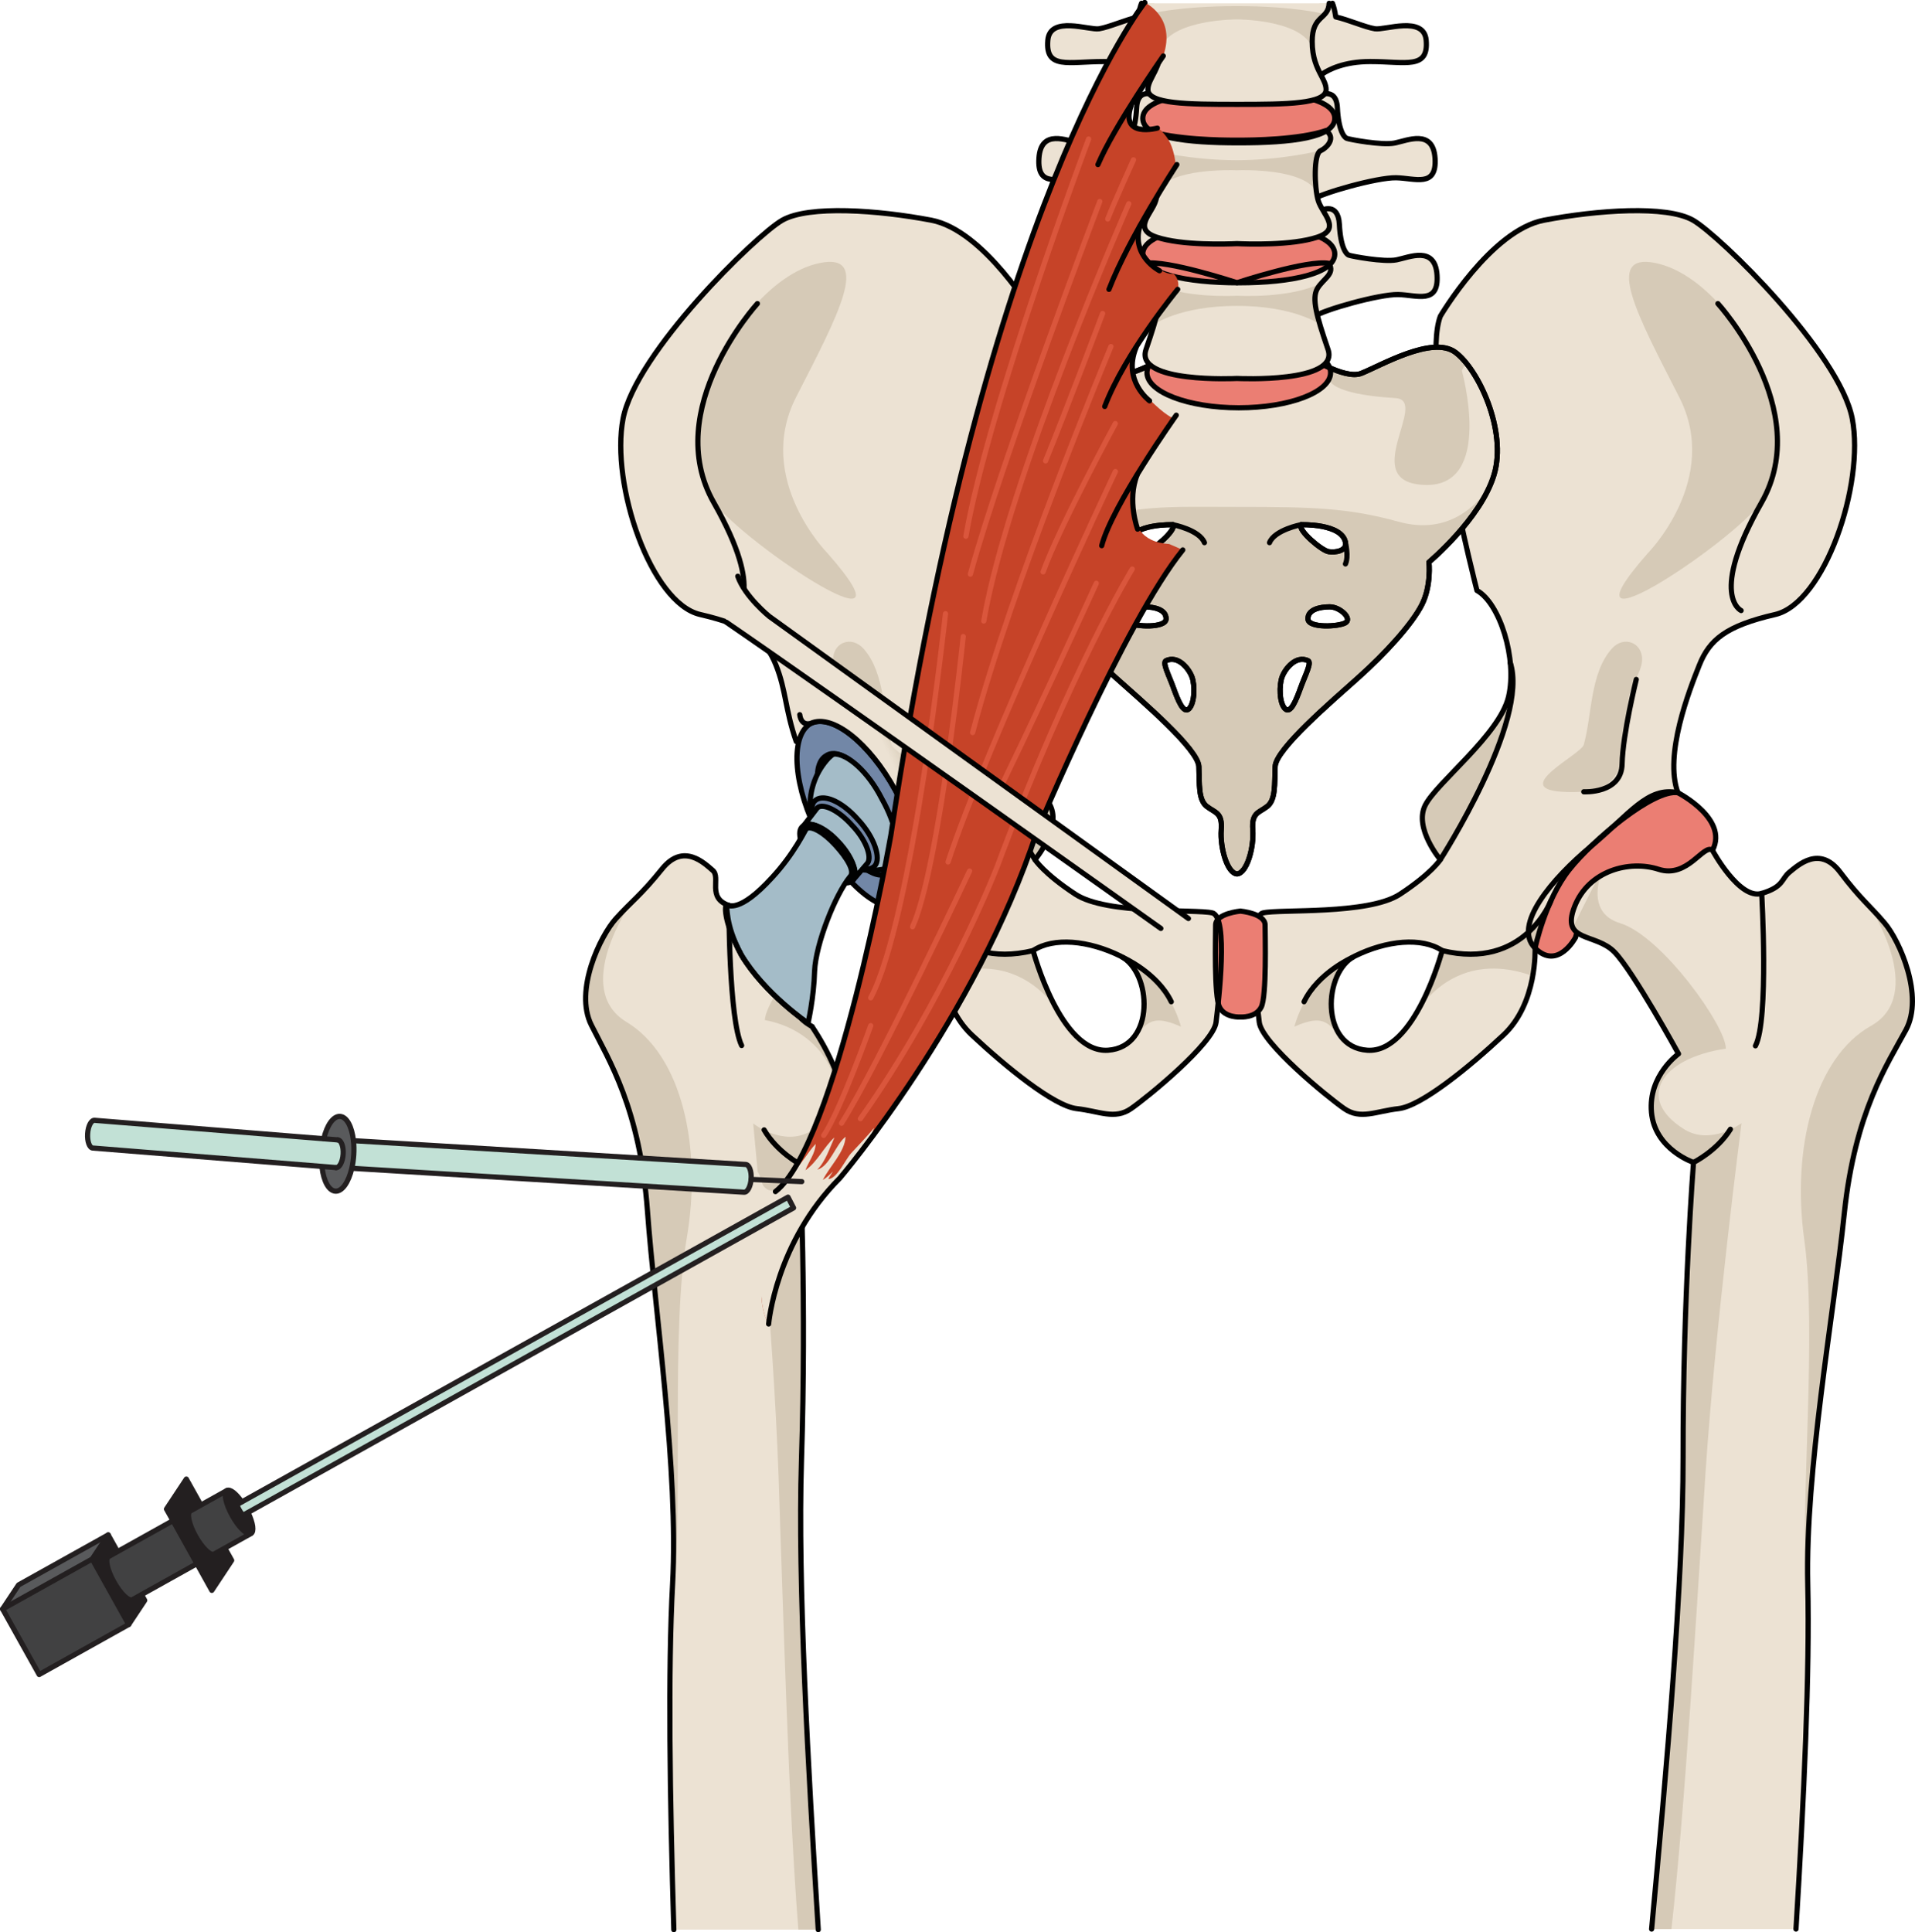<?xml version="1.0" encoding="utf-8"?>
<!-- Generator: Adobe Illustrator 16.0.0, SVG Export Plug-In . SVG Version: 6.00 Build 0)  -->
<!DOCTYPE svg PUBLIC "-//W3C//DTD SVG 1.1//EN" "http://www.w3.org/Graphics/SVG/1.1/DTD/svg11.dtd">
<svg version="1.1" id="Layer_1" xmlns="http://www.w3.org/2000/svg" xmlns:xlink="http://www.w3.org/1999/xlink" x="0px" y="0px"
	 width="368.659px" height="371.953px" viewBox="0 0 368.659 371.953" enable-background="new 0 0 368.659 371.953"
	 xml:space="preserve">
<g>
	<g>
		<path fill="#ECE2D3" d="M124.643,233.092c1.451,19.707,6.018,49.951,4.844,71.762c-0.9,16.697-0.537,41.123,0.238,66.598h27.797
			c-1.938-31.01-3.984-66.629-3.229-90.354c0.982-30.799-0.27-56.986-0.27-56.986s7.531-2.271,8.402-9.402
			c0.867-7.131-6.078-17.064-6.078-17.064s0.012-0.018,0.021-0.033c-0.633-0.348-1.242-0.738-1.787-1.238
			c-2.289-2.098-4.027-5.014-5.328-7.807c-1.262-2.709-1.742-8.205-2.381-10.775c-0.545-2.209-3.654-1.76-5.156-3.406
			c-0.477,0.07-0.945,0.047-1.4-0.105c-4.275-1.432-1.506-5.357-3.098-6.725c-1.594-1.367-5.637-5.408-9.752-0.301
			c-4.111,5.109-5.926,6.279-8.902,9.582c-2.979,3.299-8.053,13.805-4.727,20.473C117.17,203.973,123.191,213.383,124.643,233.092z"
			/>
		<path fill="#D6CAB7" d="M132.205,238.344c3.01-17.582-0.955-35.197-11.588-41.607s0.854-22.904,0.854-22.904l0,0
			c-0.926,0.914-1.844,1.82-2.906,3.002c-2.979,3.301-8.051,13.807-4.723,20.475c3.328,6.666,9.35,16.076,10.801,35.783
			c1.455,19.707,6.021,49.951,4.846,71.764c-0.07,1.254-0.115,2.555-0.146,3.895c0.213-0.756,0.381-1.615,0.471-2.633
			C131.41,288.371,129.201,255.926,132.205,238.344z"/>
		<path fill="#D6CAB7" d="M156.016,217.775c-5.234,3.037-11.023-1.508-11.023-1.508s3.887,39.271,4.881,67.766
			c0.912,26.006,1.926,63.715,3.82,87.418h3.828c-1.938-31.01-3.984-66.629-3.229-90.354c0.982-30.799-0.27-56.986-0.27-56.986
			s7.531-2.271,8.402-9.402c0.867-7.131-6.078-17.064-6.078-17.064s0.012-0.018,0.021-0.033c-0.633-0.348-1.242-0.738-1.787-1.238
			c-1.846-1.693-3.332-3.922-4.521-6.184c-1.723,2.684-2.803,4.961-2.811,6.176C159.828,198.621,165.607,212.207,156.016,217.775z"
			/>
		<path fill="none" stroke="#010101" stroke-linecap="round" stroke-linejoin="round" stroke-miterlimit="10" d="M157.521,371.451
			c-1.938-31.01-3.984-66.629-3.229-90.354c0.982-30.799-0.27-56.986-0.27-56.986s7.531-2.271,8.402-9.402
			c0.867-7.131-6.078-17.064-6.078-17.064s0.012-0.018,0.021-0.033c-0.633-0.348-1.242-0.738-1.787-1.238
			c-2.289-2.098-4.027-5.014-5.328-7.807c-1.262-2.709-1.742-8.205-2.381-10.775c-0.545-2.209-3.654-1.76-5.156-3.406
			c-0.477,0.07-0.945,0.047-1.4-0.105c-4.275-1.432-1.506-5.357-3.098-6.725c-1.594-1.367-5.637-5.408-9.752-0.301
			c-4.111,5.109-5.926,6.279-8.902,9.582c-2.979,3.299-8.053,13.805-4.727,20.473c3.33,6.666,9.354,16.076,10.805,35.783
			c1.451,19.709,6.018,49.951,4.844,71.764c-0.9,16.699-0.537,41.125,0.238,66.598"/>
		<path fill="none" stroke="#010101" stroke-linecap="round" stroke-linejoin="round" stroke-miterlimit="10" d="M140.316,174.277
			c0,0-0.01,21.908,2.455,26.982"/>
		<path fill="none" stroke="#010101" stroke-linecap="round" stroke-linejoin="round" stroke-miterlimit="10" d="M154.025,224.111
			c0,0-4.443-2.355-6.922-6.611"/>
	</g>
	<g>
		<g>
			<g>
				<path fill="#ECE2D3" d="M233.373,175.727c-3.164-0.752-20.258,0.398-26.34-3.582c-6.08-3.982-7.783-6.658-7.783-6.658
					s5.107-6.082,2.92-10.461c-2.189-4.377-14.355-13.623-16.059-20.92c-1.701-7.297,1.703-18.002,6.084-20.436
					c0,0,10.947-42.33,7.055-52.79c0,0-9.73-16.542-19.947-18.487c-10.221-1.947-23.598-2.919-28.707,0
					c-5.107,2.919-28.215,25.543-30.65,38.191c-2.432,12.652,5.352,35.52,14.84,37.707c9.486,2.191,12.65,4.865,14.596,9.732
					c1.945,4.865,2.225,8.568,3.895,14.705c4.623-0.73,16.539,18.865,21.162,24.703s6.568,15.082,6.568,15.082
					s-0.486,10.566,6.08,16.719c6.57,6.148,15.814,13.689,20.191,14.178c4.379,0.486,7.299,2.189,10.461,0
					c3.162-2.188,15.879-12.574,16.363-16.625C234.586,192.732,236.533,176.479,233.373,175.727z M213.297,202.168
					c-9.17,0.631-14.41-19.186-14.41-19.186c3.932-2.619,10.699-1.963,16.813,1.057
					C221.811,187.061,222.463,201.541,213.297,202.168z"/>
				<path fill="#D6CAB7" d="M199.25,165.486c0,0,5.107-6.082,2.92-10.461c-2.189-4.377-14.355-13.623-16.059-20.92
					c-0.469-2.014-0.539-4.289-0.314-6.578C182.055,138.77,199.25,165.486,199.25,165.486z"/>
				<g>
					<path fill="#D6CAB7" d="M181.457,187.879c12.525-4.531,19.451,2.779,22.018,6.471c-2.92-5.197-4.514-11.098-4.58-11.344
						c-2.75,0.457-5.783,1.115-9.074,0.674c-7.77-1.045-11.234-8.879-11.234-8.879h-0.027c1.691,4.121,2.447,7.713,2.447,7.713
						S180.904,184.813,181.457,187.879z"/>
					<path fill="#D6CAB7" d="M214.055,183.293l-0.008,0.002c0.555,0.23,1.105,0.477,1.65,0.744
						c4.941,2.441,6.313,12.375,1.809,16.42l0.004-0.002c3.184-2.787,3.389-5.693,9.846-2.828
						C224.125,186.275,214.055,183.293,214.055,183.293z"/>
					<polygon fill="#D6CAB7" points="204.645,196.277 204.639,196.268 204.645,196.281 					"/>
				</g>
				<path fill="#D6CAB7" d="M162.381,123.738c-1.414,0.566-2.375,2.201-1.828,4.346c0.564,2.229,2.031,3.865,2.4,6.273
					c0.473,3.039,0.689,6.143,1.021,9.201c0.566,5.213,1.629,9.463,11.775,8.857c10.15-0.604-3.588-7.162-4.119-9.063
					c-1.604-5.723-1.189-13.779-5.389-18.479C165.045,123.537,163.555,123.268,162.381,123.738z"/>
				<path fill="#D6CAB7" d="M159.316,106.504c0,0-14.143-14.268-6.047-30.074c8.092-15.806,14.523-27.775,4.609-25.811
					c-9.912,1.969-18.852,15.018-20.969,22.286c-2.117,7.267-3.594,15.942,0,22.913
					C140.506,102.785,178.699,128.543,159.316,106.504z"/>
				<g>
					<path fill="#EB7E73" d="M323.01,152.592c0,0,10.461,5.354,6.324,11.68c-4.133,6.324-10.947,3.406-10.947,3.406
						s-6.566,0.484-9.973,3.162c-3.408,2.674-5.107,9.611-5.107,9.611s-3.406,6.441-7.787,2.063
						c-4.377-4.375,3.262-13.348,10.773-19.615C313.803,156.633,317.17,151.375,323.01,152.592z"/>
					<path fill="#ECE2D3" d="M242.422,196.785c0.486,4.051,13.203,14.438,16.363,16.625c3.164,2.189,6.084,0.486,10.463,0
						c4.377-0.488,13.621-8.027,20.191-14.178c6.566-6.152,6.08-16.719,6.08-16.719s1.943-9.244,6.566-15.082
						c4.625-5.838,16.301-15.568,20.924-14.838c-2.676-7.299,2.188-19.705,4.133-24.568c1.947-4.867,5.111-7.543,14.598-9.734
						c9.49-2.188,17.271-25.055,14.838-37.705c-2.434-12.649-25.541-35.274-30.65-38.192c-5.107-2.918-18.488-1.947-28.705,0
						c-10.217,1.946-19.947,18.487-19.947,18.487c-3.895,10.46,7.053,52.791,7.053,52.791c4.381,2.432,7.789,13.137,6.086,20.436
						c-1.705,7.297-13.869,16.543-16.055,20.92c-2.189,4.379,2.916,10.459,2.916,10.459s-1.703,2.676-7.783,6.658
						c-6.084,3.982-23.176,2.832-26.34,3.584C239.99,176.479,241.936,192.732,242.422,196.785z M260.828,184.039
						c6.111-3.018,12.881-3.676,16.807-1.055c0,0-5.236,19.814-14.404,19.186C254.059,201.541,254.717,187.061,260.828,184.039z"/>
					<path fill="#D6CAB7" d="M277.275,165.486c0,0-5.105-6.082-2.916-10.461c2.186-4.379,14.35-13.623,16.055-20.92
						c0.469-2.014,0.539-4.289,0.318-6.578C294.469,138.77,277.275,165.486,277.275,165.486z"/>
					<g>
						<path fill="#D6CAB7" d="M295.068,187.879c-12.527-4.531-19.451,2.779-22.016,6.471c2.916-5.197,4.512-11.098,4.578-11.344
							c2.75,0.457,5.781,1.115,9.07,0.674c7.773-1.045,11.238-8.879,11.238-8.879h0.027c-1.689,4.121-2.447,7.713-2.447,7.713
							S295.617,184.813,295.068,187.879z"/>
						<path fill="#D6CAB7" d="M262.471,183.293l0.008,0.002c-0.557,0.23-1.105,0.477-1.65,0.744
							c-4.941,2.441-6.313,12.375-1.811,16.42v-0.002c-3.186-2.787-3.393-5.693-9.848-2.828
							C252.4,186.275,262.471,183.293,262.471,183.293z"/>
						<polygon fill="#D6CAB7" points="271.879,196.277 271.885,196.268 271.879,196.281 						"/>
					</g>
					<path fill="#D6CAB7" d="M314.145,123.738c1.414,0.566,2.371,2.201,1.826,4.346c-0.563,2.229-2.027,3.865-2.402,6.273
						c-0.469,3.039-0.686,6.143-1.016,9.201c-0.568,5.213-1.631,9.463-11.779,8.857c-10.148-0.604,3.588-7.162,4.121-9.063
						c1.6-5.723,1.188-13.779,5.391-18.479C311.479,123.537,312.969,123.268,314.145,123.738z"/>
					<path fill="#D6CAB7" d="M317.209,106.504c0,0,14.143-14.268,6.049-30.074c-8.098-15.806-14.525-27.775-4.613-25.811
						c9.914,1.968,18.854,15.017,20.969,22.285c2.121,7.267,3.596,15.943,0,22.912C336.02,102.785,297.824,128.543,317.209,106.504z
						"/>
					<path fill="none" stroke="#010101" stroke-linecap="round" stroke-linejoin="round" stroke-miterlimit="10" d="M323.01,152.592
						c0,0,10.461,5.354,6.324,11.68c-4.133,6.324-10.947,3.406-10.947,3.406s-6.566,0.484-9.973,3.162
						c-3.408,2.674-5.107,9.611-5.107,9.611s-3.406,6.441-7.787,2.063c-4.377-4.375,3.262-13.348,10.773-19.615
						C313.803,156.633,317.17,151.375,323.01,152.592z"/>
					<path fill="none" stroke="#010101" stroke-linecap="round" stroke-linejoin="round" stroke-miterlimit="10" d="
						M242.422,196.785c0.486,4.051,13.203,14.438,16.363,16.625c3.164,2.189,6.084,0.486,10.463,0
						c4.377-0.488,13.621-8.027,20.191-14.178c6.566-6.152,6.08-16.719,6.08-16.719s1.943-9.244,6.566-15.082
						c4.625-5.838,16.301-15.568,20.924-14.838c-2.676-7.299,2.188-19.705,4.133-24.568c1.947-4.867,5.111-7.543,14.598-9.734
						c9.49-2.188,17.271-25.055,14.838-37.705c-2.434-12.649-25.541-35.274-30.65-38.192c-5.107-2.918-18.488-1.947-28.705,0
						c-10.217,1.946-19.947,18.487-19.947,18.487c-3.895,10.46,7.053,52.791,7.053,52.791c4.381,2.432,7.789,13.137,6.086,20.436
						c-1.705,7.297-13.869,16.543-16.055,20.92c-2.189,4.379,2.916,10.459,2.916,10.459s-1.703,2.676-7.783,6.658
						c-6.084,3.982-23.176,2.832-26.34,3.584C239.99,176.479,241.936,192.732,242.422,196.785z M260.828,184.039
						c6.111-3.018,12.881-3.676,16.807-1.055c0,0-5.236,19.814-14.404,19.186C254.059,201.541,254.717,187.061,260.828,184.039z"/>
					<path fill="none" stroke="#010101" stroke-linecap="round" stroke-linejoin="round" stroke-miterlimit="10" d="M330.719,58.44
						c0,0,18.598,20.363,8.398,38.296c-10.195,17.93-3.93,20.795-3.93,20.795"/>
					<path fill="none" stroke="#010101" stroke-linecap="round" stroke-linejoin="round" stroke-miterlimit="10" d="
						M315.002,130.791c0,0-2.607,10.486-2.729,16.27c-0.123,5.783-7.379,5.355-7.379,5.355"/>
					<path fill="none" stroke="#010101" stroke-linecap="round" stroke-linejoin="round" stroke-miterlimit="10" d="
						M277.275,165.486c0,0,17.195-26.721,13.455-37.961"/>
					<path fill="none" stroke="#010101" stroke-linecap="round" stroke-linejoin="round" stroke-miterlimit="10" d="M298.59,173.365
						c0,0-5.119,13.479-20.955,9.619"/>
					<path fill="none" stroke="#010101" stroke-linecap="round" stroke-linejoin="round" stroke-miterlimit="10" d="
						M260.365,184.297c0,0-6.604,2.916-9.32,8.533"/>
				</g>
				<path fill="#EB7E73" d="M238.789,195.766c0,0,2.947,0.219,4.014-1.898c1.066-2.115,0.746-13.551,0.746-15.801
					c0-2.248-4.76-2.684-4.76-2.684s-4.766,0.438-4.766,2.684c0,2.25-0.322,13.686,0.746,15.801
					C235.838,195.984,238.789,195.766,238.789,195.766z"/>
				<path fill="none" stroke="#010101" stroke-linecap="round" stroke-linejoin="round" stroke-miterlimit="10" d="M233.373,175.727
					c-3.164-0.752-20.258,0.398-26.34-3.582c-6.08-3.982-7.783-6.658-7.783-6.658s5.107-6.082,2.92-10.461
					c-2.189-4.377-14.355-13.623-16.059-20.92c-1.701-7.297,1.703-18.002,6.084-20.436c0,0,10.947-42.33,7.055-52.79
					c0,0-9.73-16.542-19.947-18.487c-10.221-1.947-23.598-2.919-28.707,0c-5.107,2.919-28.215,25.543-30.65,38.191
					c-2.432,12.652,5.352,35.52,14.84,37.707c9.486,2.191,12.65,4.865,14.596,9.732c1.945,4.865,1.764,8.568,3.895,14.705
					c4.623-0.73,16.539,18.865,21.162,24.703s6.568,15.082,6.568,15.082s-0.486,10.566,6.08,16.719
					c6.57,6.148,15.814,13.689,20.191,14.178c4.379,0.486,7.299,2.189,10.461,0c3.162-2.188,15.879-12.574,16.363-16.625
					C234.586,192.732,236.533,176.479,233.373,175.727z M213.297,202.168c-9.17,0.631-14.41-19.186-14.41-19.186
					c3.932-2.619,10.699-1.963,16.813,1.057C221.811,187.061,222.463,201.541,213.297,202.168z"/>
				<path fill="none" stroke="#010101" stroke-linecap="round" stroke-linejoin="round" stroke-miterlimit="10" d="M145.807,58.44
					c0,0-18.598,20.363-8.402,38.296c10.195,17.93,3.934,20.795,3.934,20.795"/>
				<path fill="none" stroke="#010101" stroke-linecap="round" stroke-linejoin="round" stroke-miterlimit="10" d="M199.25,165.486
					c0,0-17.197-26.721-13.453-37.961"/>
				<path fill="none" stroke="#010101" stroke-linecap="round" stroke-linejoin="round" stroke-miterlimit="10" d="M177.936,173.365
					c0,0,5.119,13.479,20.951,9.619"/>
				<path fill="none" stroke="#010101" stroke-linecap="round" stroke-linejoin="round" stroke-miterlimit="10" d="M216.162,184.297
					c0,0,6.6,2.916,9.32,8.533"/>
				<path fill="none" stroke="#010101" stroke-linecap="round" stroke-linejoin="round" stroke-miterlimit="10" d="M238.789,195.766
					c0,0,2.947,0.219,4.014-1.898c1.066-2.115,0.746-13.551,0.746-15.801c0-2.248-4.76-2.684-4.76-2.684s-4.766,0.438-4.766,2.684
					c0,2.25-0.322,13.686,0.746,15.801C235.838,195.984,238.789,195.766,238.789,195.766z"/>
			</g>
			<g>
				<g>
					<path fill="#ECE2D3" d="M280.162,67.81c-4.426-3.252-14.303,2.552-18.102,4.061c-3.258,1.295-10.506-3.48-10.506-3.48
						l-13.412-0.118l-13.42,0.118c0,0-7.248,4.775-10.504,3.48c-3.801-1.509-13.67-7.313-18.102-4.061
						c-4.43,3.248-10,15.09-7.469,23.567c2.529,8.473,12.529,16.832,12.529,16.832s-0.504,4.527,1.393,8.244
						c1.9,3.713,6.963,9.287,12.154,13.93c5.189,4.643,15.945,13.816,16.074,17.18c0.127,3.369-0.129,6.389,1.518,7.666
						c1.645,1.275,3.039,1.16,2.783,4.525c-0.25,3.367,1.141,8.359,3.039,8.475c1.898-0.115,3.289-5.107,3.039-8.475
						c-0.256-3.365,1.139-3.25,2.783-4.525c1.646-1.277,1.395-4.297,1.521-7.666c0.125-3.363,10.883-12.537,16.072-17.18
						s10.248-10.217,12.146-13.93c1.902-3.717,1.393-8.244,1.393-8.244s10.004-8.359,12.531-16.832
						C290.16,82.898,284.594,71.057,280.162,67.81z M217.254,104.459c0.609-3.73,8.563-3.453,8.563-3.453
						c0.668,1.057-3.943,4.953-5.283,5.18C219.201,106.404,216.998,106.057,217.254,104.459z M217.254,119.879
						c-1.332-0.779,1.035-3.061,3.039-3.061c2,0,4.248,0.555,4.188,2.334C224.422,120.938,218.594,120.658,217.254,119.879z
						 M228.914,136.416c-1.094,1.111-2.188-1.727-3.031-4.066c-0.846-2.338-2.18-4.82-1.4-5.18c2.311-1.057,4.369,1.506,4.979,3.121
						C230.066,131.904,230.006,135.301,228.914,136.416z M250.463,101.006c0,0,7.953-0.277,8.561,3.453
						c0.262,1.598-1.941,1.945-3.277,1.727C254.412,105.959,249.799,102.063,250.463,101.006z M250.4,132.35
						c-0.846,2.34-1.939,5.178-3.031,4.066c-1.094-1.115-1.154-4.512-0.545-6.125c0.604-1.615,2.664-4.178,4.975-3.121
						C252.578,127.529,251.244,130.012,250.4,132.35z M259.023,119.879c-1.336,0.779-7.164,1.059-7.225-0.725
						c-0.063-1.781,2.186-2.336,4.189-2.336S260.359,119.1,259.023,119.879z"/>
					<g>
						<path fill="#D6CAB7" d="M280.162,67.81c-4.426-3.252-14.303,2.552-18.102,4.061c-1.43,0.57-3.627-0.033-5.646-0.892
							c-0.236,0.12-0.471,0.234-0.705,0.356c-1.361,3.703,6.266,4.887,12.951,5.297c6.688,0.408-7.582,16.358,5.723,16.718
							c13.301,0.361,7.035-22.015,7.035-22.015l0.801-1.505C281.527,68.989,280.834,68.301,280.162,67.81z"/>
						<path fill="#D6CAB7" d="M205.709,76.632c6.629-0.404,14.164-1.572,12.982-5.195c-1.66,0.588-3.314,0.894-4.473,0.434
							c-3.801-1.509-13.67-7.313-18.102-4.061c-1.035,0.759-2.129,1.987-3.17,3.526l0,0c0,0-6.26,22.377,7.041,22.016
							C213.289,92.992,199.02,77.04,205.709,76.632z"/>
					</g>
					<path fill="#D6CAB7" d="M286.883,93.398c-2.363,3.672-7.902,9.727-17.65,7.031c-9.713-2.688-16.705-2.85-30.762-2.85
						c-14.049,0-19.832-0.5-31.426,3.422c-11.529,3.896-17.605-7.529-17.668-7.65c3.307,7.75,11.803,14.855,11.803,14.855
						s-0.506,4.527,1.393,8.244c1.898,3.713,6.961,9.289,12.154,13.93c5.188,4.645,15.943,13.816,16.072,17.182
						c0.129,3.367-0.129,6.387,1.518,7.664c1.645,1.275,3.039,1.162,2.785,4.525c-0.25,3.369,1.139,8.359,3.041,8.477
						c1.898-0.115,3.289-5.107,3.035-8.477c-0.252-3.363,1.143-3.25,2.783-4.525c1.646-1.277,1.395-4.297,1.521-7.664
						c0.125-3.365,10.887-12.537,16.072-17.182c5.189-4.643,10.252-10.217,12.15-13.93c1.898-3.717,1.393-8.244,1.393-8.244
						S283.555,101.133,286.883,93.398z M217.254,104.459c0.609-3.73,8.563-3.453,8.563-3.453c0.668,1.057-3.943,4.953-5.283,5.18
						C219.201,106.404,216.998,106.057,217.254,104.459z M217.254,119.879c-1.332-0.779,1.035-3.061,3.039-3.061
						c2,0,4.248,0.555,4.188,2.334C224.422,120.938,218.594,120.658,217.254,119.879z M228.914,136.416
						c-1.094,1.111-2.188-1.727-3.031-4.066c-0.846-2.338-2.18-4.82-1.4-5.18c2.311-1.057,4.369,1.506,4.979,3.121
						C230.066,131.904,230.006,135.301,228.914,136.416z M250.463,101.006c0,0,7.953-0.277,8.561,3.453
						c0.262,1.598-1.941,1.945-3.277,1.727C254.412,105.959,249.799,102.063,250.463,101.006z M250.4,132.35
						c-0.846,2.34-1.939,5.178-3.031,4.066c-1.094-1.115-1.154-4.512-0.545-6.125c0.604-1.615,2.664-4.178,4.975-3.121
						C252.578,127.529,251.244,130.012,250.4,132.35z M259.023,119.879c-1.336,0.779-7.164,1.059-7.225-0.725
						c-0.063-1.781,2.186-2.336,4.189-2.336S260.359,119.1,259.023,119.879z"/>
					<path fill="#EB7E73" d="M256.15,71.739c0,3.731-7.916,6.76-17.68,6.76c-9.76,0-17.668-3.028-17.668-6.76
						c0-3.732,7.908-6.757,17.668-6.757C248.234,64.981,256.15,68.007,256.15,71.739z"/>
					<path fill="none" stroke="#010101" stroke-linecap="round" stroke-linejoin="round" stroke-miterlimit="10" d="M280.162,67.81
						c-4.426-3.252-14.303,2.552-18.102,4.061c-3.258,1.295-10.506-3.48-10.506-3.48l-13.412-0.118l-13.42,0.118
						c0,0-7.248,4.775-10.504,3.48c-3.801-1.509-13.67-7.313-18.102-4.061c-4.43,3.248-10,15.09-7.469,23.567
						c2.529,8.473,12.529,16.832,12.529,16.832s-0.504,4.527,1.393,8.244c1.9,3.713,6.963,9.287,12.154,13.93
						c5.189,4.643,15.945,13.816,16.074,17.18c0.127,3.369-0.129,6.389,1.518,7.666c1.645,1.275,3.039,1.16,2.783,4.525
						c-0.25,3.367,1.141,8.359,3.039,8.475c1.898-0.115,3.289-5.107,3.039-8.475c-0.256-3.365,1.139-3.25,2.783-4.525
						c1.646-1.277,1.395-4.297,1.521-7.666c0.125-3.363,10.883-12.537,16.072-17.18s10.248-10.217,12.146-13.93
						c1.902-3.717,1.393-8.244,1.393-8.244s10.004-8.359,12.531-16.832C290.16,82.898,284.594,71.057,280.162,67.81z
						 M217.254,104.459c0.609-3.73,8.563-3.453,8.563-3.453c0.668,1.057-3.943,4.953-5.283,5.18
						C219.201,106.404,216.998,106.057,217.254,104.459z M217.254,119.879c-1.332-0.779,1.035-3.061,3.039-3.061
						c2,0,4.248,0.555,4.188,2.334C224.422,120.938,218.594,120.658,217.254,119.879z M228.914,136.416
						c-1.094,1.111-2.188-1.727-3.031-4.066c-0.846-2.338-2.18-4.82-1.4-5.18c2.311-1.057,4.369,1.506,4.979,3.121
						C230.066,131.904,230.006,135.301,228.914,136.416z M250.463,101.006c0,0,7.953-0.277,8.561,3.453
						c0.262,1.598-1.941,1.945-3.277,1.727C254.412,105.959,249.799,102.063,250.463,101.006z M250.4,132.35
						c-0.846,2.34-1.939,5.178-3.031,4.066c-1.094-1.115-1.154-4.512-0.545-6.125c0.604-1.615,2.664-4.178,4.975-3.121
						C252.578,127.529,251.244,130.012,250.4,132.35z M259.023,119.879c-1.336,0.779-7.164,1.059-7.225-0.725
						c-0.063-1.781,2.186-2.336,4.189-2.336S260.359,119.1,259.023,119.879z"/>
					<path fill="none" stroke="#010101" stroke-linecap="round" stroke-linejoin="round" stroke-miterlimit="10" d="M280.162,67.81
						c-4.426-3.252-14.303,2.552-18.102,4.061c-3.258,1.295-10.506-3.48-10.506-3.48l-13.412-0.118l-13.42,0.118
						c0,0-7.248,4.775-10.504,3.48c-3.801-1.509-13.67-7.313-18.102-4.061c-4.43,3.248-10,15.09-7.469,23.567
						c2.529,8.473,12.529,16.832,12.529,16.832s-0.504,4.527,1.393,8.244c1.9,3.713,6.963,9.287,12.154,13.93
						c5.189,4.643,15.945,13.816,16.074,17.18c0.127,3.369-0.129,6.389,1.518,7.666c1.645,1.275,3.039,1.16,2.783,4.525
						c-0.25,3.367,1.141,8.359,3.039,8.475c1.898-0.115,3.289-5.107,3.039-8.475c-0.256-3.365,1.139-3.25,2.783-4.525
						c1.646-1.277,1.395-4.297,1.521-7.666c0.125-3.363,10.883-12.537,16.072-17.18s10.248-10.217,12.146-13.93
						c1.902-3.717,1.393-8.244,1.393-8.244s10.004-8.359,12.531-16.832C290.16,82.898,284.594,71.057,280.162,67.81z
						 M217.254,104.459c0.609-3.73,8.563-3.453,8.563-3.453c0.668,1.057-3.943,4.953-5.283,5.18
						C219.201,106.404,216.998,106.057,217.254,104.459z M217.254,119.879c-1.332-0.779,1.035-3.061,3.039-3.061
						c2,0,4.248,0.555,4.188,2.334C224.422,120.938,218.594,120.658,217.254,119.879z M228.914,136.416
						c-1.094,1.111-2.188-1.727-3.031-4.066c-0.846-2.338-2.18-4.82-1.4-5.18c2.311-1.057,4.369,1.506,4.979,3.121
						C230.066,131.904,230.006,135.301,228.914,136.416z M250.463,101.006c0,0,7.953-0.277,8.561,3.453
						c0.262,1.598-1.941,1.945-3.277,1.727C254.412,105.959,249.799,102.063,250.463,101.006z M250.4,132.35
						c-0.846,2.34-1.939,5.178-3.031,4.066c-1.094-1.115-1.154-4.512-0.545-6.125c0.604-1.615,2.664-4.178,4.975-3.121
						C252.578,127.529,251.244,130.012,250.4,132.35z M259.023,119.879c-1.336,0.779-7.164,1.059-7.225-0.725
						c-0.063-1.781,2.186-2.336,4.189-2.336S260.359,119.1,259.023,119.879z"/>
					<path fill="none" stroke="#010101" stroke-linecap="round" stroke-linejoin="round" stroke-miterlimit="10" d="M256.15,71.739
						c0,3.731-7.916,6.76-17.68,6.76c-9.76,0-17.668-3.028-17.668-6.76c0-3.732,7.908-6.757,17.668-6.757
						C248.234,64.981,256.15,68.007,256.15,71.739z"/>
					<g>
						<g>
							<path fill="none" stroke="#010101" stroke-linecap="round" stroke-linejoin="round" stroke-miterlimit="10" d="
								M217.254,104.459c0,0-0.66,2.652,0,4.096"/>
							<path fill="none" stroke="#010101" stroke-linecap="round" stroke-linejoin="round" stroke-miterlimit="10" d="
								M225.816,101.006c0,0,5.076,0.98,6.057,3.453"/>
						</g>
						<g>
							<path fill="none" stroke="#010101" stroke-linecap="round" stroke-linejoin="round" stroke-miterlimit="10" d="
								M259.016,104.459c0,0,0.658,2.652,0,4.096"/>
							<path fill="none" stroke="#010101" stroke-linecap="round" stroke-linejoin="round" stroke-miterlimit="10" d="
								M250.457,101.006c0,0-5.08,0.98-6.059,3.453"/>
						</g>
					</g>
					<path fill="#ECE2D3" d="M221.844,40.474c0,0-3.199-1.633-3.422,2.729c-0.221,4.363-1.262,5.725-1.857,5.931
						c-0.594,0.205-6.688,1.362-9.139,0.886s-7.432-2.794-7.805,2.932c-0.371,5.725,3.863,3.819,7.504,3.748
						c3.645-0.069,14.344,2.931,16.275,4.295C225.334,62.356,227.27,44.36,221.844,40.474z"/>
					<path fill="#ECE2D3" d="M254.426,40.474c0,0,3.195-1.633,3.418,2.729c0.225,4.363,1.268,5.725,1.857,5.931
						c0.598,0.205,6.689,1.362,9.143,0.886c2.451-0.479,7.434-2.794,7.801,2.932c0.375,5.725-3.859,3.819-7.502,3.748
						c-3.641-0.069-14.344,2.931-16.275,4.295C250.936,62.356,249.002,44.36,254.426,40.474z"/>
					<path fill="none" stroke="#010101" stroke-linecap="round" stroke-linejoin="round" stroke-miterlimit="10" d="M221.844,40.474
						c0,0-3.199-1.633-3.422,2.729c-0.221,4.363-1.262,5.725-1.857,5.931c-0.594,0.205-6.688,1.362-9.139,0.886
						s-7.432-2.794-7.805,2.932c-0.371,5.725,3.863,3.819,7.504,3.748c3.645-0.069,14.344,2.931,16.275,4.295
						C225.334,62.356,227.27,44.36,221.844,40.474z"/>
					<path fill="none" stroke="#010101" stroke-linecap="round" stroke-linejoin="round" stroke-miterlimit="10" d="M254.426,40.474
						c0,0,3.195-1.633,3.418,2.729c0.225,4.363,1.268,5.725,1.857,5.931c0.598,0.205,6.689,1.362,9.143,0.886
						c2.451-0.479,7.434-2.794,7.801,2.932c0.375,5.725-3.859,3.819-7.502,3.748c-3.641-0.069-14.344,2.931-16.275,4.295
						C250.936,62.356,249.002,44.36,254.426,40.474z"/>
					<path fill="#ECE2D3" d="M253.607,55.54c1.119-1.908,3.482-2.797,2.227-4.842c-4.135-0.746-17.584,3.684-17.699,3.721
						c-0.111-0.037-13.559-4.466-17.699-3.721c-1.258,2.044,1.109,2.934,2.225,4.842c1.115,1.91,0.195,5.181-2.047,11.743
						c-2.227,6.524,17.299,5.578,17.521,5.567c0.225,0.011,19.752,0.957,17.525-5.567C253.418,60.721,252.494,57.45,253.607,55.54z"
						/>
					<path fill="#D6CAB7" d="M253.607,55.54c0.236-0.408,0.531-0.767,0.842-1.104c-5.881,3.072-16.088,2.504-16.307,2.491l0,0
						h-0.008h-0.008l0,0c-0.223,0.013-10.426,0.581-16.307-2.491c0.307,0.335,0.602,0.695,0.838,1.104
						c0.799,1.364,0.551,3.438-0.475,6.902l0.002,0.002c0,0,4.885-3.563,15.949-3.563c11.063,0,15.951,3.563,15.951,3.563v-0.002
						C253.059,58.978,252.811,56.904,253.607,55.54z"/>
					<path fill="#EB7E73" d="M256.957,48.907c0,3.731-8.275,5.53-18.482,5.53s-18.477-1.798-18.477-5.53
						c0-3.734,8.27-5.532,18.477-5.532C248.682,43.374,256.957,45.173,256.957,48.907z"/>
					<path fill="none" stroke="#010101" stroke-linecap="round" stroke-linejoin="round" stroke-miterlimit="10" d="M253.607,55.54
						c1.119-1.908,3.482-2.797,2.227-4.842c-4.135-0.746-17.584,3.684-17.699,3.721c-0.111-0.037-13.559-4.466-17.699-3.721
						c-1.258,2.044,1.109,2.934,2.225,4.842c1.115,1.91,0.195,5.181-2.047,11.743c-2.227,6.524,17.299,5.578,17.521,5.567
						c0.225,0.011,19.752,0.957,17.525-5.567C253.418,60.721,252.494,57.45,253.607,55.54z"/>
					<path fill="none" stroke="#010101" stroke-linecap="round" stroke-linejoin="round" stroke-miterlimit="10" d="M256.957,48.907
						c0,3.731-8.275,5.53-18.482,5.53s-18.477-1.798-18.477-5.53c0-3.734,8.27-5.532,18.477-5.532
						C248.682,43.374,256.957,45.173,256.957,48.907z"/>
					<path fill="#ECE2D3" d="M222.908,18.591c0,0-3.875-2.23-4.096,2.131c-0.223,4.362-1.264,5.727-1.855,5.929
						c-0.598,0.207-6.689,1.364-9.143,0.89c-2.453-0.479-7.434-2.797-7.805,2.929c-0.371,5.724,3.863,3.813,7.508,3.75
						c3.639-0.068,14.342,2.929,16.271,4.294C225.723,39.876,228.334,22.477,222.908,18.591z"/>
					<path fill="#ECE2D3" d="M253.359,18.591c0,0,3.877-2.23,4.098,2.131c0.221,4.362,1.262,5.727,1.859,5.929
						c0.592,0.207,6.689,1.364,9.141,0.89c2.451-0.479,7.43-2.797,7.805,2.929c0.369,5.724-3.863,3.813-7.512,3.75
						c-3.639-0.068-14.338,2.929-16.27,4.294C250.545,39.876,247.939,22.477,253.359,18.591z"/>
					<path fill="none" stroke="#010101" stroke-linecap="round" stroke-linejoin="round" stroke-miterlimit="10" d="M222.908,18.591
						c0,0-3.875-2.23-4.096,2.131c-0.223,4.362-1.264,5.727-1.855,5.929c-0.598,0.207-6.689,1.364-9.143,0.89
						c-2.453-0.479-7.434-2.797-7.805,2.929c-0.371,5.724,3.863,3.813,7.508,3.75c3.639-0.068,14.342,2.929,16.271,4.294
						C225.723,39.876,228.334,22.477,222.908,18.591z"/>
					<path fill="none" stroke="#010101" stroke-linecap="round" stroke-linejoin="round" stroke-miterlimit="10" d="M253.359,18.591
						c0,0,3.877-2.23,4.098,2.131c0.221,4.362,1.262,5.727,1.859,5.929c0.592,0.207,6.689,1.364,9.141,0.89
						c2.451-0.479,7.43-2.797,7.805,2.929c0.369,5.724-3.863,3.813-7.512,3.75c-3.639-0.068-14.338,2.929-16.27,4.294
						C250.545,39.876,247.939,22.477,253.359,18.591z"/>
					<path fill="#EB7E73" d="M256.957,22.779c0,3.731-8.275,4.714-18.482,4.714s-18.477-0.982-18.477-4.714
						c0-3.732,8.27-5.122,18.477-5.122S256.957,19.047,256.957,22.779z"/>
					<path fill="#ECE2D3" d="M254.205,29.024c1.34-0.614,3.045-2.521,1.043-3.885c-5.068,1.741-14.17,1.853-16.76,1.846v-0.006
						c0,0-0.127,0.004-0.354,0.006c-0.227-0.002-0.355-0.006-0.355-0.006v0.006c-2.588,0.006-11.689-0.104-16.756-1.846
						c-2.004,1.363-0.295,3.271,1.041,3.885c1.338,0.614,1.189,6.952,0.447,9.541c-0.744,2.59-4.598,5.501,0.146,7.088
						c4.9,1.642,13.631,1.332,15.477,1.248c1.846,0.084,10.574,0.394,15.473-1.248c4.75-1.587,0.895-4.499,0.15-7.088
						C253.014,35.978,252.869,29.639,254.205,29.024z"/>
					<path fill="#D6CAB7" d="M254.072,29.108c-0.025-0.052-0.039-0.084-0.039-0.084s-7.209,1.806-15.982,1.816
						c-8.777-0.011-15.984-1.816-15.984-1.816c1.059,0.484,1.188,4.555,0.828,7.518l0,0c2.779-4.052,13.59-3.816,15.07-3.765v0.006
						c0,0,0.033-0.001,0.086-0.004c0.051,0.003,0.084,0.004,0.084,0.004v-0.006c1.479-0.052,12.291-0.287,15.07,3.765
						c0.057-0.034,0.109-0.07,0.16-0.104C253.037,33.614,253.148,29.853,254.072,29.108z"/>
					<path fill="none" stroke="#010101" stroke-linecap="round" stroke-linejoin="round" stroke-miterlimit="10" d="M256.957,22.779
						c0,3.731-8.275,4.714-18.482,4.714s-18.477-0.982-18.477-4.714c0-3.732,8.27-5.122,18.477-5.122S256.957,19.047,256.957,22.779
						z"/>
					<path fill="none" stroke="#010101" stroke-linecap="round" stroke-linejoin="round" stroke-miterlimit="10" d="M254.205,29.024
						c1.34-0.614,3.045-2.521,1.043-3.885c-5.068,1.741-14.17,1.853-16.76,1.846v-0.006c0,0-0.127,0.004-0.354,0.006
						c-0.227-0.002-0.355-0.006-0.355-0.006v0.006c-2.588,0.006-11.689-0.104-16.756-1.846c-2.004,1.363-0.295,3.271,1.041,3.885
						c1.338,0.614,1.189,6.952,0.447,9.541c-0.744,2.59-4.598,5.501,0.146,7.088c4.9,1.642,13.631,1.332,15.477,1.248
						c1.846,0.084,10.574,0.394,15.473-1.248c4.75-1.587,0.895-4.499,0.15-7.088C253.014,35.978,252.869,29.639,254.205,29.024z"/>
					<g>
						<path fill="#ECE2D3" d="M222.189,0.636h-2.436c-0.221,0.547-0.443,1.372-0.629,2.621c-2.406,0.533-5.639,1.979-7.547,2.283
							c-1.904,0.304-9.447-2.585-9.859,2.205c-0.492,5.684,3.891,4.104,10.771,4.104c6.883,0,9.867,2.89,9.867,2.89
							S229.354,6.521,222.189,0.636z"/>
						<path fill="#ECE2D3" d="M264.689,5.54c-1.908-0.305-5.141-1.75-7.545-2.283c-0.184-1.249-0.408-2.074-0.633-2.621h-2.436
							c-7.162,5.886-0.164,14.103-0.164,14.103s2.982-2.89,9.865-2.89s11.268,1.579,10.775-4.104
							C274.139,2.955,266.594,5.844,264.689,5.54z"/>
						<path fill="none" stroke="#010101" stroke-linecap="round" stroke-linejoin="round" stroke-miterlimit="10" d="M219.754,0.636
							c-0.221,0.547-0.443,1.372-0.629,2.621c-2.406,0.533-5.639,1.979-7.547,2.283c-1.904,0.304-9.447-2.585-9.859,2.205
							c-0.492,5.684,3.891,4.104,10.771,4.104c5.457,0,8.463,1.817,9.475,2.57"/>
						<path fill="none" stroke="#010101" stroke-linecap="round" stroke-linejoin="round" stroke-miterlimit="10" d="
							M254.262,14.449c0.086-0.064,0.188-0.138,0.305-0.218c1.215-0.828,4.164-2.383,9.215-2.383c6.879,0,11.264,1.579,10.771-4.104
							c-0.414-4.79-7.959-1.9-9.863-2.206c-1.908-0.304-5.141-1.75-7.545-2.281c-0.184-1.25-0.408-2.075-0.633-2.623"/>
						<path fill="#ECE2D3" d="M255.869,0.636h-35.465c0.137,3.211,3.262,2.15,3.262,7.336c0,5.352-2.678,6.987-2.678,9.28
							c0,2.767,7.756,2.836,16.791,2.839h0.709c9.039-0.003,16.797-0.072,16.797-2.839c0-2.293-2.678-3.929-2.678-9.28
							C252.607,2.787,255.73,3.847,255.869,0.636z"/>
						<path fill="#D6CAB7" d="M238.135,1.176l-0.02,0.018V1.176c-11.248,0-16.936,1.51-16.936,1.51v0.002
							c0.969,1.099,2.486,1.677,2.486,5.286c0,0.266-0.016,0.522-0.031,0.771c0.014,0.006,0.021,0.01,0.031,0.012
							c2.627-5.062,14.447-5.022,14.447-5.022V3.719l0.021,0.017c0,0,11.713-0.039,14.318,5.023
							c0.059-0.024,0.115-0.053,0.172-0.078c-0.008-0.23-0.021-0.461-0.021-0.707c0-3.441,1.377-4.127,2.346-5.139
							c-0.021-0.096-0.031-0.148-0.031-0.148S249.285,1.176,238.135,1.176z"/>
						<path fill="none" stroke="#010101" stroke-linecap="round" stroke-linejoin="round" stroke-miterlimit="10" d="M220.367,0.5
							c0.137,3.211,3.299,2.286,3.299,7.472c0,5.352-2.678,6.987-2.678,9.28c0,2.767,7.756,2.836,16.791,2.839h0.709
							c9.039-0.003,16.797-0.072,16.797-2.839c0-0.94-0.451-1.771-0.982-2.792c-0.766-1.469-1.695-3.332-1.695-6.488
							c0-5.186,3.123-4.125,3.262-7.336"/>
					</g>
				</g>
			</g>
		</g>
	</g>
	<g>
		<path fill="#7287A7" d="M155.914,139.367c3.918-2.313,11.32,3.447,16.518,12.9c4.982,9.652,5.777,19.475,1.857,21.789
			c-3.928,2.523-11.332-3.234-16.514-12.9C152.777,151.715,151.984,141.893,155.914,139.367L155.914,139.367z"/>
		<path fill="none" stroke="#010101" stroke-linecap="round" stroke-linejoin="round" stroke-miterlimit="10" d="M155.914,139.367
			c3.918-2.313,11.32,3.447,16.518,12.9c4.982,9.652,5.777,19.475,1.857,21.789c-3.928,2.523-11.332-3.234-16.514-12.9
			C152.777,151.715,151.984,141.893,155.914,139.367L155.914,139.367z"/>
		<path fill="#024E6C" d="M158.971,145.416c2.504-1.762,7.457,2.15,10.678,8.297c3.404,6.371,4.018,12.783,1.33,14.322
			c-2.49,1.551-7.455-2.152-10.666-8.51C156.896,153.369,156.285,146.953,158.971,145.416L158.971,145.416z"/>
		<path fill="#325A83" d="M159.031,145.482c2.502-1.76,7.453,2.152,10.674,8.299c3.408,6.369,4.021,12.785,1.33,14.322
			c-2.484,1.549-7.453-2.152-10.662-8.51C156.953,153.436,156.342,147.021,159.031,145.482L159.031,145.482z"/>
		<path fill="none" stroke="#010101" stroke-linecap="round" stroke-linejoin="round" stroke-miterlimit="10" d="M159.031,145.482
			c2.502-1.76,7.453,2.152,10.674,8.299c3.408,6.369,4.021,12.785,1.33,14.322c-2.484,1.549-7.453-2.152-10.662-8.51
			C156.953,153.436,156.342,147.021,159.031,145.482L159.031,145.482z"/>
		<path fill="#A4BCC8" d="M169.754,153.748c-2.66-5.248-6.619-8.668-9.199-8.611c-0.412,0.188-0.619,0.387-1.039,0.785
			c-4.674,5.018-4.748,12.857-0.297,18.002c3.553,3.605,8.654,4.553,13.133,2.703C173.502,163.941,172.625,158.799,169.754,153.748
			L169.754,153.748z"/>
		<path fill="none" stroke="#010101" stroke-linecap="round" stroke-linejoin="round" stroke-miterlimit="10" d="M169.754,153.748
			c-2.66-5.248-6.619-8.668-9.199-8.611c-0.412,0.188-0.619,0.387-1.039,0.785c-4.674,5.018-4.748,12.857-0.297,18.002
			c3.553,3.605,8.654,4.553,13.133,2.703C173.502,163.941,172.625,158.799,169.754,153.748L169.754,153.748z"/>
		<path fill="#7287A7" d="M156.775,154.244c1.494-1.615,5.199-0.111,8.375,3.494c3.188,3.395,4.533,7.531,3.25,8.947
			c-1.496,1.617-5.186-0.102-8.373-3.494C156.84,159.797,155.492,155.66,156.775,154.244L156.775,154.244z"/>
		<path fill="none" stroke="#010101" stroke-linecap="round" stroke-linejoin="round" stroke-miterlimit="10" d="M156.775,154.244
			c1.494-1.615,5.199-0.111,8.375,3.494c3.188,3.395,4.533,7.531,3.25,8.947c-1.496,1.617-5.186-0.102-8.373-3.494
			C156.84,159.797,155.492,155.66,156.775,154.244L156.775,154.244z"/>
		<g>
			<path fill="#A4BCC8" d="M154.674,158.979c1.053-1.002,4.221,0.266,6.824,3.201c2.602,2.932,3.809,5.996,2.74,7.213
				c2.779-3.248,2.779-3.248,2.779-3.248c0.869-1.23-0.322-4.506-2.939-7.225c-2.604-2.938-5.695-4.404-6.748-3.398L154.674,158.979
				L154.674,158.979L154.674,158.979z"/>
			<g>
				<path fill="#7287A7" d="M154.338,159.24c1.221-1.369,4.328-0.17,7.027,2.785c2.711,2.775,3.896,6.201,2.846,7.398
					c-1.219,1.371-4.316-0.004-7.025-2.779C154.477,163.867,153.293,160.441,154.338,159.24L154.338,159.24z"/>
				<path fill="none" stroke="#010101" stroke-linecap="round" stroke-linejoin="round" stroke-miterlimit="10" d="M154.338,159.24
					c1.221-1.369,4.328-0.17,7.027,2.785c2.711,2.775,3.896,6.201,2.846,7.398c-1.219,1.371-4.316-0.004-7.025-2.779
					C154.477,163.867,153.293,160.441,154.338,159.24L154.338,159.24z"/>
				<path fill="none" stroke="#010101" stroke-linecap="round" stroke-linejoin="round" stroke-miterlimit="10" d="M154.674,158.979
					c1.053-1.002,4.221,0.266,6.824,3.201c2.602,2.932,3.809,5.996,2.74,7.213c2.779-3.248,2.779-3.248,2.779-3.248
					c0.869-1.23-0.322-4.506-2.939-7.225c-2.604-2.938-5.695-4.404-6.748-3.398L154.674,158.979L154.674,158.979L154.674,158.979z"
					/>
			</g>
			<g>
				<path fill="#A4BCC8" d="M139.75,174.314c0.547-0.197,2.475,1.625,8.893-5.395c4.271-4.604,6.342-9.133,6.555-9.332l0,0
					c0.848-0.795,3.355,0.627,5.602,3.088c2.252,2.463,3.887,5.102,2.828,6.094c-2.803,3.428-6.582,12.865-6.814,18.189
					c-0.139,5.133-1.262,10.006-1.262,10.006s-8.322-5.625-12.811-13.098C139.387,177.68,139.559,174.691,139.75,174.314"/>
				<path fill="none" stroke="#010101" stroke-linecap="round" stroke-linejoin="round" stroke-miterlimit="10" d="M139.75,174.314
					c0.547-0.197,2.475,1.625,8.893-5.395c4.271-4.604,6.342-9.133,6.555-9.332l0,0c0.848-0.795,3.355,0.627,5.602,3.088
					c2.252,2.463,3.887,5.102,2.828,6.094c-2.803,3.428-6.582,12.865-6.814,18.189c-0.139,5.133-1.262,10.006-1.262,10.006
					s-8.322-5.625-12.811-13.098C139.387,177.68,139.559,174.691,139.75,174.314"/>
			</g>
		</g>
	</g>
	
		<linearGradient id="SVGID_1_" gradientUnits="userSpaceOnUse" x1="149.171" y1="211.184" x2="152.519" y2="212.729" gradientTransform="matrix(1 0 0 -1 24.945 363.494)">
		<stop  offset="0" style="stop-color:#ECE2D3"/>
		<stop  offset="1" style="stop-color:#ECE2D3;stop-opacity:0"/>
	</linearGradient>
	<path fill="url(#SVGID_1_)" d="M178.555,174.803c-0.018-0.039-0.033-0.078-0.053-0.115c-0.65-1.414-2.174-3.098-1.885-4.727
		c0.77-4.369-0.758-11.148-4.236-17.813c-5.016-9.229-12.189-14.787-16.281-12.912c0,0-1.822,0.707-2.139-1.662
		c2.109-2.916,8.633-1.604,8.633-1.604s19.174,10.592,21.475,30.75c-1.154,3.99-5.527,8.043-5.527,8.043"/>
	<g>
		<path fill="#ECE2D3" d="M310.82,183.281c3.646,3.758,12.311,19.574,12.311,19.574s-5.848,4.139-5.203,11.271
			c0.648,7.137,8.092,9.635,8.092,9.635s-2.051,26.072-2.01,56.811c0.027,23.877-3.154,59.725-6.057,90.764h27.797
			c1.551-25.346,2.654-49.656,2.266-66.318c-0.502-21.783,4.977-51.795,7.025-71.404c2.053-19.605,8.342-28.805,11.867-35.35
			c3.52-6.549-1.213-17.174-4.084-20.557c-2.867-3.383-4.641-4.605-8.584-9.828c-3.947-5.219-8.105-1.311-9.734,0.002
			c-1.629,1.314-1.055,2.805-5.363,4.1c-4.309,1.299-9.479-8.313-9.479-8.313c-1.75-1.285-4.764,5.494-10.361,3.67
			c-5.598-1.82-13.492,0.23-16.186,7.18C300.418,181.461,307.174,179.525,310.82,183.281z"/>
		<path fill="#D6CAB7" d="M347.342,238.619c-2.463-17.623,2.031-35.064,12.826-41.133c10.797-6.066-0.152-22.863-0.152-22.863l0,0
			c0.896,0.938,1.783,1.871,2.809,3.084c2.871,3.381,7.604,14.008,4.084,20.557c-3.525,6.545-9.814,15.742-11.867,35.35
			c-2.053,19.609-7.527,49.621-7.025,71.404c0.029,1.256,0.039,2.557,0.029,3.893c-0.188-0.76-0.326-1.623-0.389-2.641
			C346.607,288.525,349.799,256.242,347.342,238.619z"/>
		<path fill="#D6CAB7" d="M310.82,183.281c3.646,3.758,12.311,19.574,12.311,19.574s-5.848,4.139-5.203,11.271
			c0.648,7.137,8.092,9.635,8.092,9.635s-2.051,26.072-2.01,56.811c0.027,23.877-3.154,59.725-6.057,90.764h3.818
			c2.646-23.527,4.836-61.559,6.553-87.701c1.865-28.379,6.941-67.42,6.941-67.42s-5.91,4.355-11.039,1.166
			c-9.389-5.844-4.596-13.656,8.018-15.52c0.1-4.219-12.305-21.68-20.344-24.146c-5.006-1.541-4.744-5.957-3.832-9.07
			c-0.16,0.096-0.318,0.205-0.475,0.309l-4.805,9.568C303.918,180.813,308.178,180.561,310.82,183.281z"/>
		<path fill="none" stroke="#010101" stroke-linecap="round" stroke-linejoin="round" stroke-miterlimit="10" d="M345.75,371.334
			c1.551-25.344,2.654-49.654,2.266-66.316c-0.502-21.783,4.977-51.797,7.025-71.404c2.053-19.607,8.342-28.805,11.867-35.35
			c3.52-6.549-1.213-17.176-4.084-20.559c-2.867-3.381-4.641-4.605-8.584-9.826c-3.947-5.219-8.105-1.313-9.734,0
			c-1.629,1.316-1.055,2.807-5.363,4.102c-4.309,1.297-9.479-8.314-9.479-8.314c-1.75-1.285-4.764,5.494-10.361,3.672
			c-5.598-1.82-13.492,0.23-16.186,7.178c-2.699,6.945,4.057,5.01,7.703,8.766c3.646,3.758,12.311,19.574,12.311,19.574
			s-5.848,4.139-5.203,11.271c0.648,7.137,8.092,9.635,8.092,9.635s-2.051,26.072-2.01,56.811
			c0.027,23.877-3.154,59.725-6.057,90.764"/>
		<path fill="none" stroke="#010101" stroke-linecap="round" stroke-linejoin="round" stroke-miterlimit="10" d="M339.143,171.98
			c0,0,1.408,24.354-1.203,29.34"/>
		<path fill="none" stroke="#010101" stroke-linecap="round" stroke-linejoin="round" stroke-miterlimit="10" d="M326.02,223.762
			c0,0,4.504-2.213,7.102-6.383"/>
	</g>
	<path fill="none" stroke="#010101" stroke-linecap="round" stroke-linejoin="round" stroke-miterlimit="10" d="M139.75,174.314
		c0.424-0.006-0.363,3.365,2.988,9.553c4.488,7.475,12.813,13.098,12.813,13.098"/>
	<path fill="none" stroke="#010101" stroke-linecap="round" stroke-linejoin="round" stroke-miterlimit="10" d="M178.541,174.764"/>
	<path fill="none" stroke="#010101" stroke-linecap="round" stroke-linejoin="round" stroke-miterlimit="10" d="M178.555,174.803
		c-0.018-0.039-0.033-0.078-0.053-0.115c-0.65-1.414-2.174-3.098-1.885-4.727c0.77-4.369-0.758-11.148-4.236-17.813
		c-5.016-9.229-12.189-14.787-16.281-12.912c0,0-1.822,0.707-2.139-1.662"/>
	<g>
		<path fill="#C64328" d="M227.703,105.859c-11.109,13.725-28.102,54.244-28.102,54.244c-11.764,35.943-37.904,66.66-37.904,66.66
			c-12.416,12.416-13.725,28.102-13.725,28.102c-3.947-6.287,1.307-25.488,1.307-25.488c11.764-9.148,22.221-68.621,22.221-68.621
			C189.799,38.545,220.367,0.5,220.367,0.5s6.129,2.719,3.578,10.271c0,0-1.436,3.016-6.092,9.509c0,0-1.434,3.375,1.031,4.479
			c0,0,3.518,0.861,4.02-0.216c0,0,1.521,1.251,2.354,2.96c0.836,1.709,1.104,4.258,1.104,4.258l-6.357,10.702
			c0,0-2.01,3.697,0.52,7.265c0,0,3.178,3.243,5.383,2.983c0,0,0.57,0.38,0.832,1.347s-0.053,1.767-0.053,1.767l-6.875,9.015
			c0,0-4.605,6.421,1.492,12.064c0,0,3.389,3.503,4.934,3.665c1.547,0.162,0,0,0,0l-6.424,9.597c0,0-6.1,13.826,5.287,14.559
			L227.703,105.859z"/>
		<path fill="#ECE2D3" d="M163.867,221.975c-1.117,1.207-2.688,4.91-4.404,4.996c0.215-0.504,0.664-1.037,0.873-1.473
			c-0.57,0.596-1.197,1.213-1.932,1.643c1.236-2.523,4.266-5.412,4.373-8.316c-1.91,1.471-3.018,5.67-5.447,6.328
			c1.535-1.479,2.451-4.277,3.314-6.201c-1.99,1.754-3.258,4.676-5.592,6.318c0.564-1.611,1.932-3.242,1.965-5.068
			c-1.463,1.551-2.484,3.559-3.969,4.973l-0.154-0.164c-1.082,1.752-2.188,3.135-3.305,4.09c-0.955,0.164-1.729,0.223-2.557-0.734
			c-0.564-0.652-0.691-3.172-1.736-2.988c-1.48,0.258-1.035,3.574-1.096,4.539c-0.082,1.268-0.279,2.535-0.297,3.805
			c-0.02,1.391,0.432,2.783,0.336,4.158c-0.088,1.25-0.033,2.311,0.02,3.563c0.045,1.053-0.416,2.047-0.355,3.129
			c0.09,1.65,0.713,2.963,1.463,4.377c0.25,0.475,0.338,0.98,0.971,0.715c0.1-0.041,0.174-0.1,0.234-0.17
			c0.152,2.16,0.572,4.053,1.4,5.373c0,0,1.309-15.686,13.725-28.102c0,0,2.221-2.613,5.645-7.182
			c0.307-0.824,0.615-1.65,0.92-2.471C166.895,218.807,165.361,220.359,163.867,221.975z"/>
		<path fill="none" stroke="#010101" stroke-linecap="round" stroke-linejoin="round" stroke-miterlimit="10" d="M223.945,10.771
			c0,0-9.477,13.561-12.58,20.913"/>
		<path fill="none" stroke="#010101" stroke-linecap="round" stroke-linejoin="round" stroke-miterlimit="10" d="M220.367,0.5
			c0,0-30.568,38.045-48.867,160.256c0,0-10.457,59.473-22.221,68.621"/>
		<path fill="none" stroke="#010101" stroke-linecap="round" stroke-linejoin="round" stroke-miterlimit="10" d="M147.973,254.865
			c0,0,1.309-15.686,13.725-28.102c0,0,26.141-30.717,37.904-66.66c0,0,16.992-40.52,28.102-54.244"/>
		<path fill="none" stroke="#010101" stroke-linecap="round" stroke-linejoin="round" stroke-miterlimit="10" d="M226.445,79.921
			c0,0-12.396,17.454-14.354,25.12"/>
		<path fill="none" stroke="#010101" stroke-linecap="round" stroke-linejoin="round" stroke-miterlimit="10" d="M219,101.859
			c0,0-2.053-5.537-0.096-10.43"/>
		<path fill="none" stroke="#010101" stroke-linecap="round" stroke-linejoin="round" stroke-miterlimit="10" d="M226.723,55.7
			c0,0-10.129,12.254-14.051,22.547"/>
		<path fill="none" stroke="#010101" stroke-linecap="round" stroke-linejoin="round" stroke-miterlimit="10" d="M221.303,77.157
			c0,0-5.215-3.846-2.607-10.235"/>
		<path fill="none" stroke="#010101" stroke-linecap="round" stroke-linejoin="round" stroke-miterlimit="10" d="M222.803,24.658
			c0,0-7.191,1.96-5.066-4.248"/>
		<path fill="none" stroke="#010101" stroke-linecap="round" stroke-linejoin="round" stroke-miterlimit="10" d="M226.559,31.684
			c0,0-9.148,13.887-13.07,24.017"/>
		<path fill="none" stroke="#010101" stroke-linecap="round" stroke-linejoin="round" stroke-miterlimit="10" d="M223.225,52.12
			c0,0-5.521-2.809-3.777-8.623"/>
		<path fill="none" stroke="#DA563C" stroke-linecap="round" stroke-linejoin="round" stroke-miterlimit="10" d="M217.965,109.541
			c0,0-11.92,19.43-26.09,57.529c0,0-9.775,24.967-26.236,48.27"/>
		<path fill="none" stroke="#DA563C" stroke-linecap="round" stroke-linejoin="round" stroke-miterlimit="10" d="M209.576,26.755
			c0,0-19.332,51.546-23.627,76.46"/>
		<path fill="none" stroke="#DA563C" stroke-linecap="round" stroke-linejoin="round" stroke-miterlimit="10" d="M217.307,39.212
			c0,0-23.195,52.835-27.92,80.327"/>
		<path fill="none" stroke="#DA563C" stroke-linecap="round" stroke-linejoin="round" stroke-miterlimit="10" d="M211.723,38.782
			c0,0-18.9,49.829-24.914,71.735"/>
		<path fill="none" stroke="#DA563C" stroke-linecap="round" stroke-linejoin="round" stroke-miterlimit="10" d="M213.869,66.703
			c0,0-19.328,46.393-26.631,74.313"/>
		<path fill="none" stroke="#DA563C" stroke-linecap="round" stroke-linejoin="round" stroke-miterlimit="10" d="M214.73,90.758
			c0,0-24.916,52.836-32.217,75.172"/>
		<path fill="none" stroke="#DA563C" stroke-linecap="round" stroke-linejoin="round" stroke-miterlimit="10" d="M212.266,60.344
			c0,0-6.865,18.305-10.982,28.373"/>
		<path fill="none" stroke="#DA563C" stroke-linecap="round" stroke-linejoin="round" stroke-miterlimit="10" d="M218.209,30.765
			c0,0-3.887,8.579-4.959,11.393"/>
		<path fill="none" stroke="#DA563C" stroke-linecap="round" stroke-linejoin="round" stroke-miterlimit="10" d="M214.711,81.542
			c0,0-10.736,19.765-13.908,28.548"/>
		<path fill="none" stroke="#DA563C" stroke-linecap="round" stroke-linejoin="round" stroke-miterlimit="10" d="M211.053,112.285
			c0,0-14.396,31.475-20.008,42.453"/>
		<path fill="none" stroke="#DA563C" stroke-linecap="round" stroke-linejoin="round" stroke-miterlimit="10" d="M182.018,118.141
			c0,0-6.344,58.801-14.396,73.928"/>
		<path fill="none" stroke="#DA563C" stroke-linecap="round" stroke-linejoin="round" stroke-miterlimit="10" d="M185.434,122.533
			c0,0-4.635,44.648-9.76,55.873"/>
		<path fill="none" stroke="#DA563C" stroke-linecap="round" stroke-linejoin="round" stroke-miterlimit="10" d="M186.654,167.67
			c0,0-17.566,37.33-24.643,48.553"/>
		<path fill="none" stroke="#DA563C" stroke-linecap="round" stroke-linejoin="round" stroke-miterlimit="10" d="M167.623,197.438
			c0,0-5.879,16.494-9.051,21.129"/>
		<g>
			<path fill="#ECE2D3" d="M226.307,80.575c0.023,0.002,0.053,0.005,0.086,0.009C226.365,80.581,226.338,80.578,226.307,80.575z"/>
			<path fill="#ECE2D3" d="M226.393,80.584c0.156,0.016,0.271,0.028,0.352,0.036C226.635,80.609,226.498,80.595,226.393,80.584z"/>
			<path fill="#ECE2D3" d="M226.236,80.567c0.027,0.003,0.047,0.005,0.07,0.008C226.266,80.57,226.236,80.567,226.236,80.567z"/>
			<path fill="#ECE2D3" d="M226.91,80.638C226.924,80.64,226.926,80.64,226.91,80.638L226.91,80.638z"/>
			<path fill="#ECE2D3" d="M226.744,80.62c0.08,0.009,0.141,0.016,0.166,0.018C226.891,80.636,226.838,80.63,226.744,80.62z"/>
		</g>
	</g>
	<g>
		<g>
			<path fill="#ECE2D3" d="M228.785,176.811l-80.701-58.164c0,0-4.709-3.811-6.055-7.721l-2.611,4.316l0.402,4.533
				c19.537,13.348,83.557,59.104,83.557,59.104l4.939,0.271L228.785,176.811z"/>
		</g>
		<path fill="none" stroke="#010101" stroke-linecap="round" stroke-linejoin="round" stroke-miterlimit="10" d="M228.785,176.811
			l-80.701-58.164c0,0-4.709-3.811-6.055-7.721"/>
		<path fill="none" stroke="#010101" stroke-linecap="round" stroke-linejoin="round" stroke-miterlimit="10" d="M223.475,178.721
			c0,0-64.117-45.598-83.654-58.945"/>
	</g>
	<g>
		<path fill="#C2E1D6" d="M47.74,291.146l-0.951,0.53c-0.818-0.86-1.189-2.03-1.189-2.03l0.939-0.53l105.16-58.669l1.07,2.069
			L47.74,291.146z"/>
		<path fill="#231F20" d="M47.76,291.187c0.97,1.99,1.189,3.66,0.561,4.01c-0.041,0.021-0.091,0.04-0.131,0.04
			c-0.76,0.181-2.26-1.31-3.46-3.46c-1.28-2.29-1.739-4.46-1.03-4.859c0.57-0.32,1.711,0.56,2.82,2.159l0.02,0.04l-0.939,0.53
			c0,0,0.371,1.17,1.189,2.03l0.951-0.53L47.76,291.187z"/>
		<path fill="#414142" d="M48.189,295.267l-4.91,2.74l-2.039,1.14c-0.711,0.4-2.311-1.14-3.59-3.43
			c-1.271-2.28-1.74-4.45-1.031-4.851l2.041-1.14l5.039-2.81c-0.709,0.399-0.25,2.569,1.03,4.859c1.2,2.15,2.7,3.641,3.46,3.46
			V295.267z"/>
		<path fill="#231F20" d="M44.6,300.366l-3.82,5.771l-2.859-5.14h-0.01l-4.61-8.28l-1.25-2.23l3.819-5.77l2.67,4.79l0.121,0.22
			l-2.041,1.14c-0.709,0.4-0.239,2.57,1.031,4.851c1.279,2.29,2.879,3.83,3.59,3.43l2.039-1.14l0.17,0.3L44.6,300.366z"/>
		<path fill="#414142" d="M37.91,300.997l-0.131,0.079l-10.539,5.881l-1.73,0.97c-0.71,0.39-2.32-1.14-3.59-3.43
			c-1.28-2.28-1.74-4.46-1.03-4.851l1.729-0.97l10.541-5.88l0.14-0.08L37.91,300.997z"/>
		<path fill="#231F20" d="M27.26,306.986l0.6,1.08l-3.08,4.641l-7.029-12.601l3.08-4.64l1.75,3.14l0.039,0.07l-1.729,0.97
			c-0.71,0.391-0.25,2.57,1.03,4.851c1.27,2.29,2.88,3.819,3.59,3.43l1.73-0.97L27.26,306.986z"/>
		<polygon fill="#414142" points="17.75,300.106 24.779,312.707 7.539,322.337 0.5,309.727 		"/>
		<polygon fill="#595A5C" points="3.58,305.087 20.83,295.467 17.75,300.106 0.5,309.727 		"/>
		<g>
			<path fill="none" stroke="#231F20" stroke-linecap="round" stroke-linejoin="round" stroke-miterlimit="10" d="M43.699,286.917
				l-5.039,2.81l-2.041,1.14c-0.709,0.4-0.239,2.57,1.031,4.851c1.279,2.29,2.879,3.83,3.59,3.43l2.039-1.14l4.91-2.74"/>
			<path fill="none" stroke="#231F20" stroke-linecap="round" stroke-linejoin="round" stroke-miterlimit="10" d="M33.16,292.797
				l-10.541,5.88l-1.729,0.97c-0.71,0.391-0.25,2.57,1.03,4.851c1.27,2.29,2.88,3.819,3.59,3.43l1.73-0.97l10.539-5.881"/>
			<path fill="none" stroke="#231F20" stroke-linecap="round" stroke-linejoin="round" stroke-miterlimit="10" d="M47.76,291.187
				c0.97,1.99,1.189,3.66,0.561,4.01c-0.041,0.021-0.091,0.04-0.131,0.04c-0.76,0.181-2.26-1.31-3.46-3.46
				c-1.28-2.29-1.739-4.46-1.03-4.859c0.57-0.32,1.711,0.56,2.82,2.159"/>
			<polyline fill="none" stroke="#231F20" stroke-linecap="round" stroke-linejoin="round" stroke-miterlimit="10" points="
				43.449,298.307 44.6,300.366 40.779,306.137 37.92,300.997 37.91,300.997 33.3,292.717 32.05,290.486 35.869,284.717 
				38.539,289.507 			"/>
			<polyline fill="none" stroke="#231F20" stroke-linecap="round" stroke-linejoin="round" stroke-miterlimit="10" points="
				24.779,312.707 7.539,322.337 0.5,309.727 3.58,305.087 20.83,295.467 			"/>
			<polyline fill="none" stroke="#231F20" stroke-linecap="round" stroke-linejoin="round" stroke-miterlimit="10" points="
				27.26,306.986 27.859,308.066 24.779,312.707 17.75,300.106 20.83,295.467 22.58,298.606 			"/>
			
				<line fill="none" stroke="#231F20" stroke-linecap="round" stroke-linejoin="round" stroke-miterlimit="10" x1="0.5" y1="309.727" x2="17.75" y2="300.106"/>
			<path fill="none" stroke="#231F20" stroke-linecap="round" stroke-linejoin="round" stroke-miterlimit="10" d="M46.539,289.116
				l105.16-58.669l1.07,2.069L47.74,291.146l-0.951,0.53c-0.818-0.86-1.189-2.03-1.189-2.03L46.539,289.116z"/>
		</g>
		<path fill="#C2E1D6" d="M143.24,229.496l-75.41-4.6l-0.101-0.02c0.181-0.791,0.31-1.66,0.37-2.58
			c0.061-0.961,0.039-1.881-0.061-2.721l75.531,4.58c0.659,0.051,1.119,1.271,1.029,2.75
			C144.51,228.377,143.9,229.537,143.24,229.496z"/>
		<path fill="#595A5C" d="M68.1,222.297c-0.061,0.92-0.189,1.789-0.37,2.58c-0.62,2.67-1.85,4.5-3.159,4.42
			c-1.281-0.08-2.261-1.95-2.57-4.551l0.02-0.209l2.68,0.22c0.66,0.04,1.271-1.12,1.36-2.591c0.091-1.469-0.37-2.699-1.03-2.739
			l-2.689-0.22v-0.041c0.619-2.58,1.84-4.34,3.119-4.26c1.301,0.08,2.291,2,2.58,4.67C68.139,220.416,68.16,221.336,68.1,222.297z"
			/>
		<path fill="#C2E1D6" d="M65.029,219.427c0.66,0.04,1.121,1.271,1.03,2.739c-0.089,1.471-0.7,2.631-1.36,2.591l-2.68-0.22
			l-44.15-3.541c-0.64-0.039-1.09-1.27-1-2.75c0.09-1.469,0.69-2.629,1.33-2.59l44.141,3.551L65.029,219.427z"/>
		<g>
			<path fill="none" stroke="#231F20" stroke-linecap="round" stroke-linejoin="round" stroke-miterlimit="10" d="M65.029,219.427
				l-2.689-0.22l-44.141-3.551c-0.64-0.039-1.24,1.121-1.33,2.59c-0.09,1.48,0.36,2.711,1,2.75l44.15,3.541l2.68,0.22"/>
			<path fill="none" stroke="#231F20" stroke-linecap="round" stroke-linejoin="round" stroke-miterlimit="10" d="M65.029,219.427
				c0.66,0.04,1.121,1.271,1.03,2.739c-0.089,1.471-0.7,2.631-1.36,2.591"/>
			<path fill="none" stroke="#231F20" stroke-linecap="round" stroke-linejoin="round" stroke-miterlimit="10" d="M68.029,219.576
				h0.01l75.531,4.58c0.659,0.051,1.119,1.271,1.029,2.75c-0.09,1.471-0.699,2.631-1.359,2.59l-75.41-4.6"/>
			<path fill="none" stroke="#231F20" stroke-linecap="round" stroke-linejoin="round" stroke-miterlimit="10" d="M62.34,219.166
				c0.619-2.58,1.84-4.34,3.119-4.26c1.301,0.08,2.291,2,2.58,4.67c0.1,0.84,0.121,1.76,0.061,2.721
				c-0.061,0.92-0.189,1.789-0.37,2.58c-0.62,2.67-1.85,4.5-3.159,4.42c-1.281-0.08-2.261-1.95-2.57-4.551"/>
			
				<line fill="none" stroke="#231F20" stroke-linecap="round" stroke-linejoin="round" stroke-miterlimit="10" x1="144.6" y1="227.037" x2="154.35" y2="227.457"/>
		</g>
	</g>
</g>
</svg>
